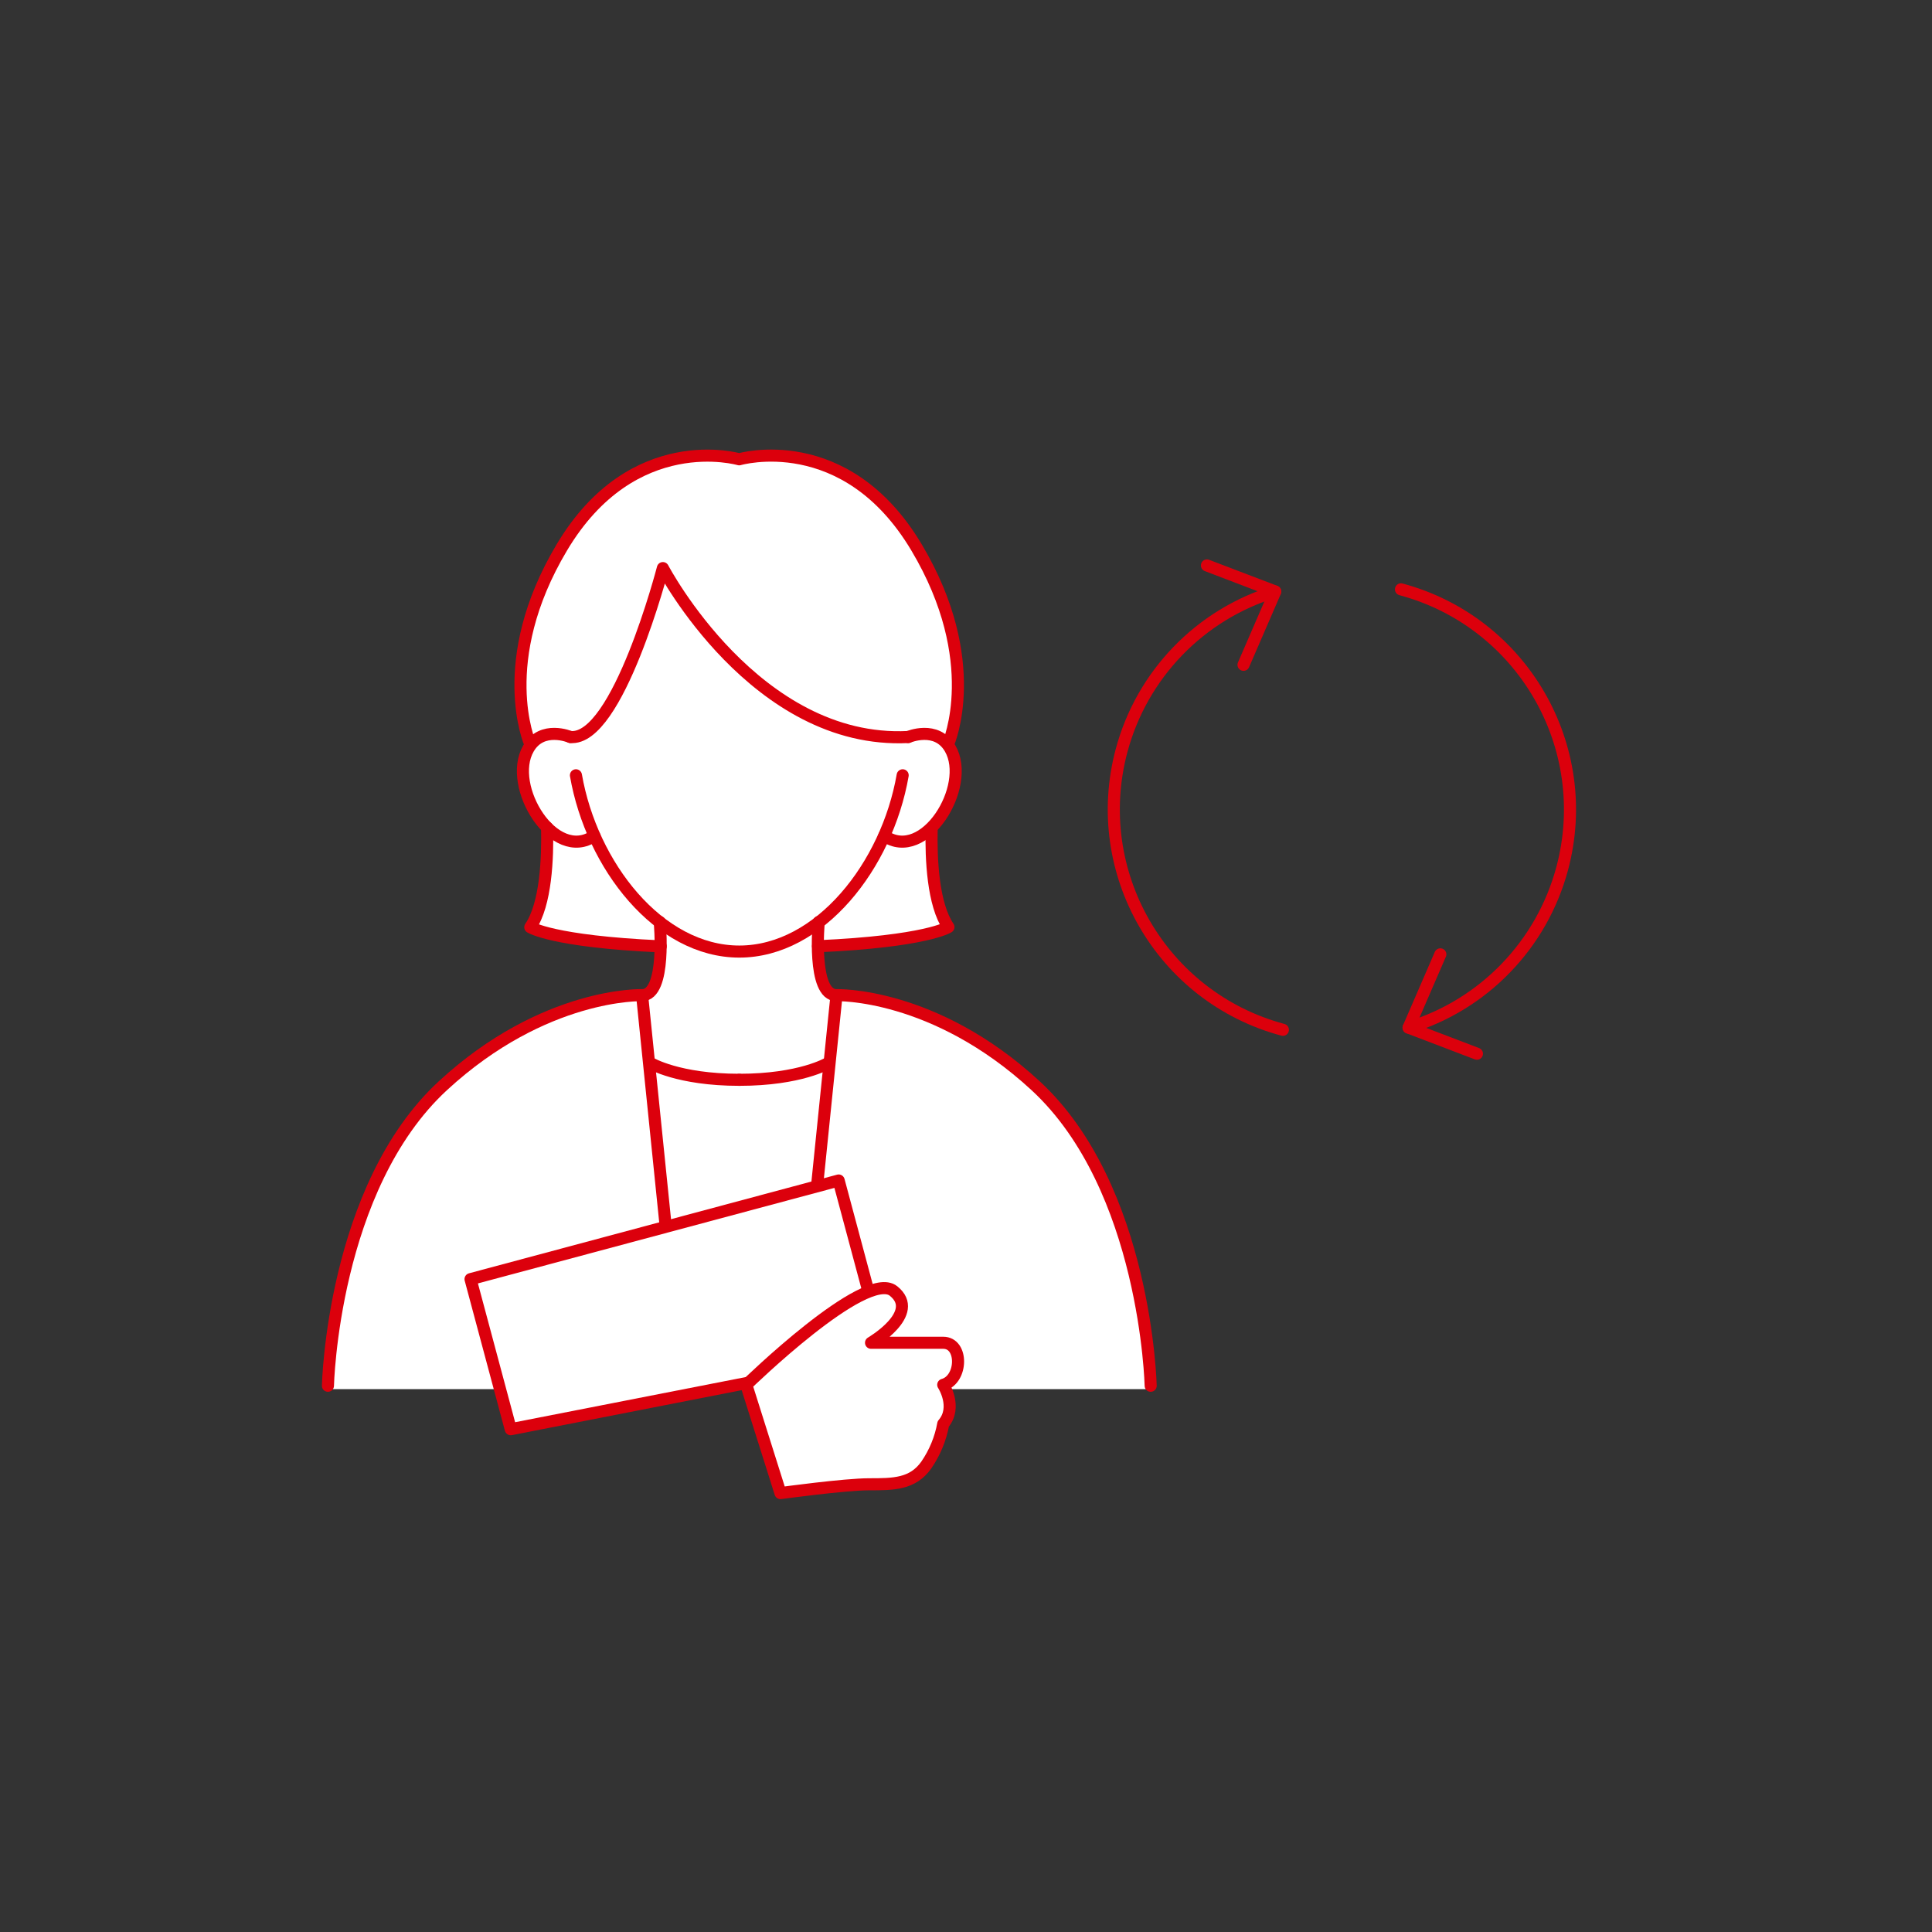 <?xml version="1.0" encoding="UTF-8"?><svg id="_レイヤー_2" xmlns="http://www.w3.org/2000/svg" viewBox="0 0 160.01 160.01"><rect x="0" y="0" width="160.01" height="160.01" fill="#333333" stroke="none"/><defs><style>.cls-1,.cls-2,.cls-3{fill:none;}.cls-4{fill:rgba(255,255,255,0);}.cls-2{stroke:#dc000c;}.cls-2,.cls-3{stroke-linecap:round;stroke-linejoin:round;}.cls-5{fill:#fff;}.cls-3{stroke:rgba(220,0,12,0);}</style></defs><g id="_レイヤー_1-2"><g id="_グループ_9280"><path id="_パス_9339" class="cls-4" d="M159.51,80c0,43.91-35.59,79.5-79.5,79.5S.51,123.91.51,80c0-43.9,35.59-79.5,79.49-79.5,43.91,0,79.5,35.59,79.5,79.5"/><circle id="_楕円形_374" class="cls-3" cx="80" cy="80" r="79.5"/><path id="_パス_9340" class="cls-5" d="M95.55,114.77c0-.17-.48-16.61-9.6-25.03-7.97-7.36-15.78-7.56-16.6-7.56h-.07c-.21,0-.4-.09-.54-.25-.53-.58-.7-2-.74-3.32,8.72-.42,10.6-1.57,10.67-1.62.12-.07.15-.23.07-.34,0,0,0,0,0,0-1.28-1.88-1.4-5.83-1.35-8.02h0c1.65-1.71,2.66-4.77,1.52-6.75-.04-.08-.09-.14-.14-.21.55-1.49.82-3.07.81-4.66-.03-4.18-1.23-8.26-3.46-11.79-3.09-5.19-6.99-6.93-9.72-7.48-1.71-.36-3.48-.35-5.19.04-1.71-.39-3.47-.4-5.19-.04-2.73.55-6.63,2.29-9.72,7.48-2.23,3.53-3.43,7.62-3.46,11.79-.02,1.59.26,3.17.81,4.67-.05.07-.1.13-.14.21-1.14,1.98-.13,5.03,1.52,6.74.05,2.23-.07,6.16-1.35,8.04-.04.06-.05.12-.04.19.01.07.05.12.11.16.08.05,1.96,1.2,10.67,1.62-.03,1.31-.21,2.74-.74,3.32-.13.16-.32.25-.53.25h0c-.07,0-8.28-.18-16.67,7.56-9.13,8.42-9.6,24.86-9.6,25.03,0,.07.02.13.07.18.05.05.11.07.18.07h68.15s.06-.03.08-.04c.03,0,.06-.02.09-.04.02-.03.03-.06.04-.09.01-.03.04-.05.04-.08h0"/><path id="_パス_9341" class="cls-2" d="M45.31,68.53c.06,2.54-.09,6.36-1.39,8.26,0,0,1.83,1.19,10.8,1.59"/><path id="_パス_9342" class="cls-2" d="M67.75,78.37c8.97-.4,10.8-1.59,10.8-1.59-1.28-1.88-1.45-5.62-1.39-8.16"/><path id="_パス_9343" class="cls-2" d="M74.76,64.21c-1.3,7.47-6.87,14.6-13.53,14.6s-12.23-7.13-13.53-14.6"/><path id="_パス_9344" class="cls-2" d="M47.24,61.04s-2.35-1.01-3.48.96c-1.8,3.13,2.14,9.51,5.46,7.22"/><path id="_パス_9345" class="cls-2" d="M75.22,61.04s2.35-1.01,3.48.96c1.8,3.13-2.14,9.51-5.46,7.22"/><line id="_線_1024" class="cls-2" x1="53.18" y1="82.43" x2="56.48" y2="114.77"/><path id="_パス_9346" class="cls-2" d="M27.16,114.77s.37-16.4,9.52-24.85c8.41-7.76,16.5-7.5,16.5-7.5,2.04.01,1.46-6.06,1.46-6.06"/><path id="_パス_9347" class="cls-2" d="M61.23,89.43c-5.06,0-7.35-1.38-7.35-1.38"/><line id="_線_1025" class="cls-2" x1="69.28" y1="82.43" x2="65.98" y2="114.77"/><path id="_パス_9348" class="cls-2" d="M95.3,114.77s-.37-16.4-9.53-24.85c-8.41-7.76-16.5-7.5-16.5-7.5-2.04.01-1.46-6.06-1.46-6.06"/><path id="_パス_9349" class="cls-2" d="M61.23,89.43c5.06,0,7.35-1.38,7.35-1.38"/><path id="_パス_9350" class="cls-2" d="M75.22,61.04c-12.65.64-20.32-13.99-20.32-13.99,0,0-3.73,14.37-7.66,13.99"/><path id="_パス_9351" class="cls-2" d="M78.54,61.59s2.99-6.82-2.63-16.25c-5.89-9.89-14.69-7.3-14.69-7.3,0,0-8.8-2.58-14.69,7.3-5.62,9.43-2.63,16.25-2.63,16.25"/><path id="_パス_9352" class="cls-5" d="M73.35,112.29l-31.05,6.08-3.33-12.43,30.49-8.17,3.89,14.52Z"/><path id="_パス_9353" class="cls-2" d="M73.35,112.29l-31.05,6.08-3.33-12.43,30.49-8.17,3.89,14.52Z"/><path id="_パス_9354" class="cls-5" d="M61.82,114.69s9.86-9.62,12.18-7.77-1.86,4.29-1.86,4.29h5.98c1.67,0,1.6,3.04,0,3.48,0,0,1.2,1.84,0,3.24-.22,1.22-.7,2.38-1.4,3.4-1.13,1.6-2.73,1.6-4.74,1.6s-7.34.73-7.34.73l-2.83-8.97Z"/><path id="_パス_9355" class="cls-2" d="M61.82,114.69s9.86-9.62,12.18-7.77-1.86,4.29-1.86,4.29h5.98c1.67,0,1.6,3.04,0,3.48,0,0,1.2,1.84,0,3.24-.22,1.22-.7,2.38-1.4,3.4-1.13,1.6-2.73,1.6-4.74,1.6s-7.34.73-7.34.73l-2.83-8.97Z"/><path id="_パス_9356" class="cls-2" d="M106.25,85.29c-10.07-2.7-16.05-13.05-13.36-23.13,1.68-6.29,6.49-11.27,12.72-13.17"/><path id="_パス_9357" class="cls-2" d="M102.99,55.06l2.63-6.07-5.66-2.16"/><path id="_パス_9358" class="cls-2" d="M116.03,48.81c10.07,2.7,16.05,13.06,13.35,23.13-1.69,6.29-6.49,11.27-12.72,13.17"/><path id="_パス_9359" class="cls-2" d="M119.29,79.04l-2.63,6.07,5.66,2.16"/><rect id="_長方形_8340" class="cls-1" x="0" y="0" width="160" height="160"/></g></g></svg>